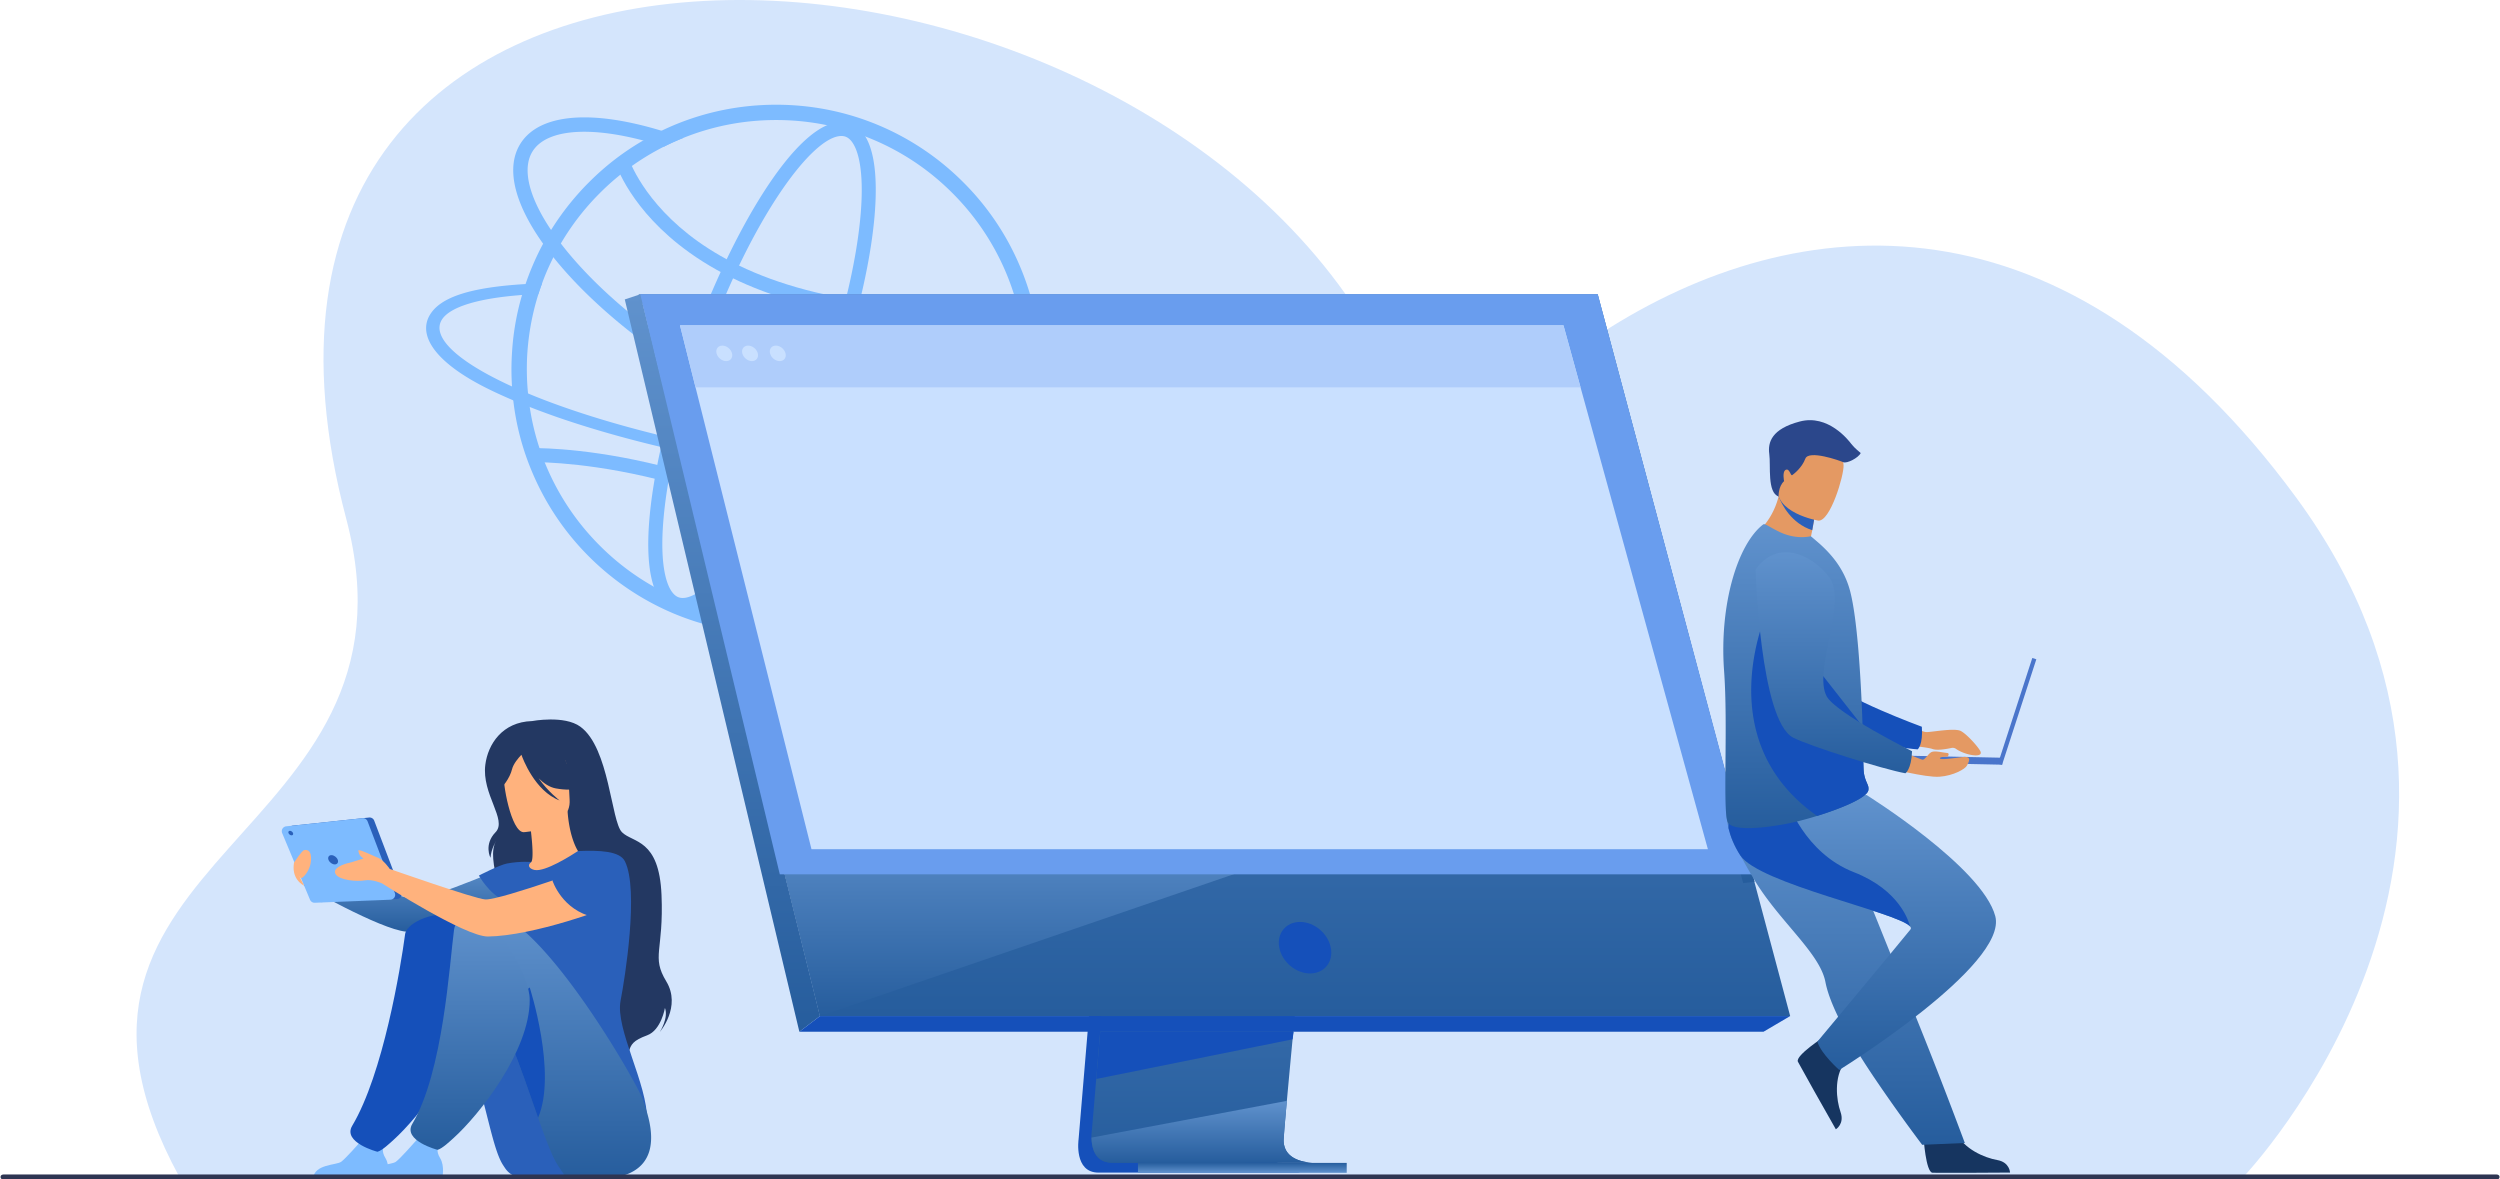 <svg width="585" height="276" viewBox="0 0 585 276" fill="none" xmlns="http://www.w3.org/2000/svg"><path d="M524.977 275.366s72.964-76.31 12.34-158.925c-53.791-73.302-116.507-68.29-162.519-38.546-19.597 12.67-8.662 70.234-56.753-4.355C252.46-28.177 39.555-35.158 81.007 121.34c20.058 75.732-80.293 78.485-38.968 154.188l482.938-.162Z" fill="#D4E5FC"/><path d="M121.411 201.547s-20.474 8.921-24.192 8.759c-3.716-.161-26.617-6.975-26.617-6.975l.582 3.938s17.675 10.165 23.853 10.741c6.084.568 26.884-5.46 28.892-6.734 2.009-1.269 3.319-8.44-2.518-9.729Z" fill="url(#a)"/><path d="M124.488 168.733s7.554-1.435 11.316 1.313c6.814 4.977 7.181 22.132 9.734 24.69 2.554 2.554 8.71 1.464 9.258 14.689.549 13.224-2.451 14.328 1.122 20.234 3.571 5.903-1.511 11.811-1.511 11.811s2.082-3.258 1.19-5.612c0 0-.867 5.19-4.164 6.408-3.296 1.217-3.786 2.109-4.313 3.894 0 0-28.134-14.417-28.165-24.643-.03-10.226-5.536-20.354-2.832-24.785 0 0-1.205 1.896-1.352 4.005 0 0-1.621-3.109 1.191-6.001 2.811-2.893-3.3-8.882-2.394-15.818.618-4.762 3.959-9.979 10.92-10.185Z" fill="#233862"/><path d="M118.923 211.291c1.798 1.247 4.054 2.275 6.883 2.929 10.61 2.452 14.676-6.515 16.202-12.673-1.447-.828-2.809-1.011-3.595-1.104a34.54 34.54 0 0 0-2.242-.184c-1.19-.914-2.966-4.647-3.36-10.447l-.5.135-8.362 2.288s.382 2.657.571 5.17c.144 1.967.169 3.846-.204 4.306-.651.142-1.043.235-1.043.235s0 .003-.005.008c-.108.184-2.535 4.174-4.345 9.337Z" fill="#FFB27D"/><path d="M122.538 194.733s11.245-.62 10.75-7.618c-.494-6.997.625-11.788-6.576-11.688-7.201.101-8.407 2.868-8.808 5.244-.402 2.376 1.697 14.042 4.634 14.062Z" fill="#FFB27D"/><path d="M117.96 176.757c1.585-2.229 2.93-1.861 3.711-1.281 5.898-3.816 10.211.892 10.211.892 1.112 4.967 4.938 7.583 4.938 7.583s-1.957 1.411-6.762.536c-1.468-.267-2.829-1.2-4.012-2.363 2.14 3.064 4.903 5.185 4.903 5.185-5.824-2.202-8.651-9.881-8.935-10.692-.642.664-1.898 2.1-2.214 3.439-.431 1.823-2.295 4.671-3.376 4.622 0-.002-.842-4.577 1.536-7.921Z" fill="#233862"/><path d="M145.215 234.153c1.016-5.19 4.325-25.932 1.016-32.606-1.188-2.398-5.856-2.614-10.976-2.403-1.592 1.029-7.664 4.916-10.157 4.431-.027-.005-.076-.017-.14-.032-1.173-.294-1.616-1.119-.637-1.829.003-.003-2.535-.245-5.685.347-1.778.336-6.576 2.817-6.576 2.817s2.415 4.365 5.979 5.871c-.605 5.418.294 7.809 5.915 20.323 4.749 10.579-.642 20.102-.642 20.102s27.962 22.48 28.117 11.034c.117-8.617-7.513-21.42-6.214-28.055Z" fill="#2A60BA"/><path d="M121.928 275.619a5.2 5.2 0 0 1-3.74-2.276c-.135-.2-.279-.418-.431-.651-3.182-4.818-4.421-19.573-11.581-35.293-1.744-3.826-8.002-4.514-9.71-8.842 0 0-4.2-14.023 8.042-14.437 12.242-.414 32.785 39.016 33.108 43.151.314 4.007 8.093 21.032-15.688 18.348Z" fill="#2A60BA"/><path d="M73.271 275.682h17.423s.651-2.78-.493-4.671c-1.011-1.673-.624-2.625.125-4.009-.788.323-1.81.617-2.934.553-.867-.049-1.786-.443-2.591-.911-.75.855-3.961 4.495-4.965 5.215-1.134.815-6.212.524-6.565 3.823Z" fill="#7DBBFF"/><path d="M143.378 206.985s2.268 20.631-12.441 24.954c-14.706 4.323-18.882-18.983-7.008-20.661 11.875-1.675 19.449-4.293 19.449-4.293Z" fill="#2A60BA"/><path d="M94.79 218.626c-1.047 7.865-5.145 32.692-12.373 44.804-2.33 3.905 5.87 6.094 5.915 6.082 1.1-.286 2.932-2.04 3.777-2.802 5.868-5.288 17.777-20.261 17.777-32.266 0-5.854.103-17.033-4.154-19.874-2.621-1.749-10.525.933-10.941 4.056Z" fill="#1550BA"/><path d="M132.316 275.298s-.647-.899-1.771-2.606c-1.34-2.031-2.822-6.023-4.622-11.142-1.891-5.374-4.132-11.988-6.934-18.868a172.802 172.802 0 0 0-2.76-6.42c-1.744-3.826-6.54-3.297-8.247-7.625 0 0-6.66-14.997 5.582-15.411 12.242-.414 35.503 40.121 36.838 44.044 1.467 4.299 8.605 22.145-18.086 18.028Z" fill="url(#b)"/><path d="M86.062 275.682h17.423s.651-2.78-.493-4.671c-1.011-1.673-.624-2.625.125-4.009-.789.323-1.81.617-2.934.553-.867-.049-1.786-.443-2.592-.911-.75.855-3.96 4.495-4.965 5.215-1.136.815-6.214.524-6.564 3.823Z" fill="#7DBBFF"/><path d="M125.923 261.549c-1.891-5.374-4.132-11.987-6.934-18.867.732-5.212 2.31-9.773 4.965-11.61 0 0 6.439 19.947 1.969 30.477Z" fill="#1550BA"/><path d="M106.238 217.618c-1.049 7.865-2.528 33.247-9.754 45.36-2.33 3.904 5.871 6.094 5.915 6.081 1.1-.286 2.932-2.04 3.777-2.802 5.869-5.288 17.778-20.261 17.778-32.265 0-5.854-6.871-16.563-11.125-19.404-2.623-1.752-6.175-.096-6.591 3.03Z" fill="url(#c)"/><path d="m68.522 193.195 17.844-1.896a1.152 1.152 0 0 1 1.198.735l6.383 16.776a1.153 1.153 0 0 1-1.032 1.56l-17.706.715c-.48.02-.924-.262-1.11-.705l-6.522-15.596a1.155 1.155 0 0 1 .945-1.589Z" fill="#2A60BA"/><path d="m66.972 193.357 17.843-1.896a1.15 1.15 0 0 1 1.198.735l6.383 16.775a1.153 1.153 0 0 1-1.031 1.561l-17.707.715a1.154 1.154 0 0 1-1.11-.706l-6.522-15.595a1.156 1.156 0 0 1 .946-1.589Z" fill="#7DBBFF"/><path d="M76.862 201.19c-.218-.598.09-1.086.691-1.086.598 0 1.261.485 1.48 1.086.217.597-.091 1.085-.691 1.085s-1.262-.488-1.48-1.085Zm-9.356-6.249c-.108-.293.044-.531.338-.531.294 0 .62.238.727.531.108.294-.044.532-.338.532-.294 0-.62-.238-.727-.532Z" fill="#2A60BA"/><path d="M142.011 201.547s-24.729 9.107-28.445 8.921c-2.403-.12-22.365-7.138-22.365-7.138s-1.482-2.278-3.091-2.753c0 0-2.84-1.3-3.65-1.545-.81-.243-.649.005-.406.771.127.4.578.787.987 1.102-1.365.375-2.712.882-3.339 1.005-1.056.203-4.056 1.175-3.165 2.635.892 1.46 5.029 1.786 6.815 1.46 1.785-.326 4.056.713 4.056.713s19.431 12.489 24.773 12.426c10.547-.123 28.342-6.597 30.35-7.868 2.006-1.269 3.316-8.44-2.52-9.729Zm-73.202.324s1.79-2.832 2.376-2.947c1.785-.353 1.785 1.999 1.406 3.515-.407 1.626-1.781 3.162-2.16 3.027-.38-.134-2.041-2.099-1.622-3.595Z" fill="#FFB27D"/><path d="M68.743 202.439s-.574 3.174 2.442 4.832l-2.442-4.832Z" fill="#FFB27D"/><path d="M129.269 206.039s2.212 7.003 9.807 8.595c0 0 12.544-3.865 6.298-12.411.002 0-6.173-4.587-16.105 3.816Z" fill="#2A60BA"/><path d="M123.28 86.434c0-.708.015-1.43.032-2.138a58.991 58.991 0 0 1 2.672-15.47c-1.32.046-2.593.124-3.821.203a60.167 60.167 0 0 0-2.326 13.08 64.74 64.74 0 0 0-.157 3.977v.346c0 1.337.046 2.672.125 3.992a86.26 86.26 0 0 0 3.757 1.636 51.68 51.68 0 0 1-.252-3.804c-.015-.612-.03-1.207-.03-1.822Zm115.398-24.102A61.464 61.464 0 0 0 225.41 42.65a61.938 61.938 0 0 0-19.684-13.286c-7.639-3.223-15.752-4.857-24.101-4.857-8.365 0-16.477 1.634-24.117 4.857-.911.392-1.825.801-2.704 1.228a58.595 58.595 0 0 0-4.291 2.28 60.901 60.901 0 0 0-12.688 9.778 49.939 49.939 0 0 0-2.327 2.452 62.19 62.19 0 0 0-6.54 8.71 64.938 64.938 0 0 0-1.871 3.223 60.245 60.245 0 0 0-2.53 5.298 57.162 57.162 0 0 0-1.573 4.135c-.299.85-.566 1.697-.818 2.562a60.168 60.168 0 0 0-2.327 13.08 64.74 64.74 0 0 0-.157 3.977v.346c0 1.337.047 2.672.125 3.992.064 1.085.174 2.17.299 3.255a60.58 60.58 0 0 0 4.448 16.854 61.715 61.715 0 0 0 13.268 19.701 62.136 62.136 0 0 0 19.684 13.268c7.639 3.223 15.754 4.857 24.116 4.857 8.348 0 16.46-1.636 24.102-4.857a62.098 62.098 0 0 0 19.683-13.268 61.719 61.719 0 0 0 13.019-19.118c.078-.188.173-.392.252-.58a55.26 55.26 0 0 0 .975-2.452c2.594-6.902 3.899-14.182 3.899-21.648-.002-8.364-1.636-16.479-4.874-24.104Zm-3.27 46.727c-.015.032-.015.046-.032.078a57.695 57.695 0 0 1-1.242 2.719c-2.829 5.864-6.618 11.179-11.272 15.833a57.89 57.89 0 0 1-18.537 12.499c-7.201 3.049-14.826 4.59-22.703 4.59-7.877 0-15.517-1.541-22.718-4.59a58.088 58.088 0 0 1-18.537-12.499 58.212 58.212 0 0 1-12.514-18.552 57.393 57.393 0 0 1-3.899-13.898 41.42 41.42 0 0 1-.392-3.176 51.68 51.68 0 0 1-.252-3.804c-.015-.613-.032-1.21-.032-1.825 0-.708.015-1.43.032-2.138a58.95 58.95 0 0 1 2.672-15.47c.267-.85.551-1.683.865-2.516a50.03 50.03 0 0 1 1.006-2.58 65.586 65.586 0 0 1 1.637-3.522c.551-1.1 1.131-2.17 1.744-3.223a58.5 58.5 0 0 1 5.88-8.286 59.142 59.142 0 0 1 2.847-3.113l.409-.41a58.373 58.373 0 0 1 15.029-10.88 53.598 53.598 0 0 1 3.505-1.618c.314-.143.644-.267.96-.392 6.903-2.783 14.229-4.199 21.758-4.199 7.877 0 15.502 1.541 22.703 4.59a57.916 57.916 0 0 1 18.537 12.5 58.175 58.175 0 0 1 12.514 18.551c3.035 7.184 4.576 14.826 4.576 22.703 0 7.848-1.526 15.458-4.544 22.628Z" fill="#7DBBFF"/><path d="m250.202 98.918-4.796-.11c1.541 1.996 1.886 3.836.929 5.394-.961 1.587-3.256 2.892-6.682 3.882-1.257.377-2.673.691-4.245.975-4.198.754-9.433 1.195-15.549 1.256-15.47.189-34.683-1.918-54.082-5.895-13.065-2.69-25.138-6.006-35.249-9.653a144.657 144.657 0 0 1-4.465-1.683c-.85-.33-1.683-.676-2.501-1.021a80.784 80.784 0 0 1-3.757-1.637 70.122 70.122 0 0 1-2.469-1.163c-11.147-5.44-16.239-10.692-13.962-14.417 1.84-3.018 8.537-5.063 18.787-5.817 1.227-.079 2.501-.157 3.821-.204.267-.85.551-1.682.865-2.515-1.338.032-2.626.095-3.868.157-12.923.771-19.84 3.044-22.355 7.164-2.925 4.796 1.068 11.23 13.851 17.489 1.761.864 3.647 1.714 5.629 2.562a174.3 174.3 0 0 0 3.853 1.555l1.839.708c1.509.566 3.049 1.131 4.639 1.683 9.937 3.443 21.508 6.557 33.926 9.119 17.374 3.554 34.635 5.66 49.397 6.005 2.17.064 4.277.064 6.319.047 5.298-.064 10.016-.377 14.055-.943a56.258 56.258 0 0 0 4.291-.74c6.305-1.305 10.454-3.348 12.105-6.052 1.151-1.869 1.009-3.946-.326-6.146Z" fill="#7DBBFF"/><path d="M223.737 97.385a5.755 5.755 0 0 1-.194.33c-1.896 3.011-6.135 4.566-12.085 4.564-2.846 0-6.087-.355-9.646-1.078-11.708-2.376-25.549-8.34-38.969-16.798-13.195-8.313-24.389-18.03-31.6-27.416-.124-.164-.249-.325-.372-.487a61.912 61.912 0 0 1-1.915-2.68c-5.259-7.808-6.841-14.429-4.321-18.426 1.896-3.01 6.136-4.563 12.085-4.563 2.846 0 6.087.355 9.648 1.077a73.8 73.8 0 0 1 4.137.965c1.602.417 3.231.897 4.892 1.436a57.862 57.862 0 0 1 4.47-2.019 103.079 103.079 0 0 0-5.068-1.692 83.473 83.473 0 0 0-7.762-1.987c-12.636-2.564-21.601-.79-25.246 4.99-3.466 5.501-1.577 13.78 5.303 23.435.35.493.715.99 1.093 1.49.421.56.857 1.119 1.308 1.68 7.46 9.325 18.581 18.865 31.557 27.04 13.758 8.67 27.999 14.795 40.097 17.249 3.779.767 7.228 1.147 10.307 1.147 7.215 0 12.384-2.082 14.938-6.136.422-.669.765-1.377 1.027-2.124h-3.684v.003Z" fill="#7DBBFF"/><path d="M159.757 143.206a6.156 6.156 0 0 1-2.102-.363c-10.625-3.853-5.712-35.285 4.304-62.902 9.263-25.542 24.231-51.4 34.918-51.4a6.15 6.15 0 0 1 2.101.362c6.05 2.195 6.42 13.021 5.663 21.719-1.011 11.622-4.55 26.247-9.966 41.184-9.264 25.542-24.232 51.4-34.918 51.4Zm37.122-111.383c-6.721 0-20.805 18.823-31.834 49.237-5.323 14.674-8.796 29.006-9.783 40.349-1.061 12.205 1.119 17.481 3.512 18.351.307.112.63.166.983.166 6.721 0 20.805-18.823 31.834-49.237 5.323-14.674 8.796-29.006 9.783-40.351 1.061-12.206-1.119-17.481-3.512-18.351a2.876 2.876 0 0 0-.983-.164Z" fill="#7DBBFF"/><path d="M223.132 75.177c-11.836 0-22.65-1.125-32.303-3.366-11.546-2.68-21.473-6.959-29.505-12.712-13.824-9.905-17.222-20.673-17.359-21.126l3.138-.958c.032.103 3.316 10.327 16.359 19.58 12.122 8.6 35.377 18.102 77.32 14.518l.279 3.27c-6.204.53-12.188.794-17.929.794Zm-11.64 64.438c-22.945-17.082-45.61-24.729-60.58-28.136-16.181-3.684-27.014-3.336-27.122-3.332l-.12-3.279c.456-.017 11.375-.368 27.969 3.412 15.28 3.478 38.407 11.282 61.813 28.704l-1.96 2.631Z" fill="#7DBBFF"/><path d="m263.157 138.547-10.77 128.068s-1.129 7.762 4.646 7.776c9.494.023 47.259 0 47.259 0s-7.145-1.616-7.06-5.251c.103-4.286 12.59-131.806 12.59-131.806l-46.665 1.213Z" fill="#1550BA"/><path d="M307.353 272.069c-1.866.005-37.936.118-47.182 0-4.029-.051-4.737-3.583-4.769-5.868a11.443 11.443 0 0 1 .122-1.906l.28-3.329.715-8.484.629-7.496.811-9.63.683-8.13 7.655-91.002 46.663-1.21s-5.259 53.367-8.98 92.212c-.416 4.328-.81 8.477-1.175 12.352a5778.985 5778.985 0 0 0-1.279 13.653c-.144 1.57-.279 3.03-.399 4.367-.475 5.24-.752 8.585-.757 9.22-.002.37.029.715.091 1.036.766 4.08 6.192 4.215 6.892 4.215Z" fill="url(#d)"/><path d="m149.837 68.857 26.235 105.384 3.591 14.432 12.22 49.085H418.9L373.861 68.857H149.837Z" fill="url(#e)"/><path d="m149.834 68.857-3.635 1.212 40.851 171.356 4.832-3.666-42.048-168.902Z" fill="url(#f)"/><path d="M187.05 241.425h225.619l6.231-3.667H191.883l-4.833 3.667Z" fill="#1550BA"/><path d="M266.281 274.44h48.851v-2.322h-48.851v2.322Z" fill="url(#g)"/><path d="M407.903 206.637 371.066 71.088H149.471v-2.231h224.39l36.714 137.478-2.672.302Z" fill="url(#h)"/><path d="m302.712 241.426-.252 1.773-45.941 9.281.63-7.496.301-3.558h45.262Z" fill="#1550BA"/><path d="M307.353 272.069c-1.866.005-37.936.118-47.182 0-4.029-.051-4.737-3.583-4.769-5.868l45.725-8.603c-.475 5.24-.752 8.585-.757 9.22-.002.37.03.715.091 1.036.766 4.081 6.192 4.215 6.892 4.215Z" fill="url(#i)"/><path d="m291.609 203.568-99.726 34.191-12.22-49.086 111.946 14.895Z" fill="url(#j)"/><path d="M149.834 68.857h224.027L410.21 204.6H182.474l-32.64-135.744Z" fill="#699DEE"/><path d="M311.409 221.761c-.646-3.328-3.87-6.028-7.198-6.028-3.329 0-5.504 2.7-4.857 6.028.646 3.329 3.87 6.028 7.198 6.028 3.329 0 5.507-2.699 4.857-6.028Z" fill="#1550BA"/><path d="M399.646 198.718H189.889l-23.757-94.629-1.82-7.258-1.555-6.19-3.642-14.514h206.734l4 14.515 1.707 6.19 2.002 7.257 26.088 94.629Z" fill="#C9E0FF"/><path d="M369.849 90.642H162.757l-3.642-14.515h206.734l4 14.515Z" fill="#AFCDFB"/><path d="M167.668 82.686c-.25-1.002.36-1.815 1.362-1.815 1.001 0 2.015.813 2.265 1.815s-.36 1.815-1.362 1.815c-1.001 0-2.015-.813-2.265-1.815Zm6.028 0c-.25-1.002.36-1.815 1.362-1.815 1.002 0 2.016.813 2.266 1.815.249 1.002-.361 1.815-1.362 1.815-1.002 0-2.016-.813-2.266-1.815Zm6.491 0c-.25-1.002.36-1.815 1.361-1.815 1.002 0 2.016.813 2.266 1.815s-.36 1.815-1.362 1.815c-.999 0-2.016-.813-2.265-1.815Z" fill="#C9E0FF"/><path d="M444.741 168.613s4.745 2.697 6.075 2.697c1.327 0 6.542-1.01 7.997-.265 1.452.742 4.085 3.73 4.578 4.708.886 1.756-3.574.979-5.683-.515a1.332 1.332 0 0 0-1.053-.218c-1.093.238-3.361.652-4.456.245-1.472-.546-9.234-1.151-9.234-1.151l1.776-5.501Z" fill="#E49963"/><path d="M450.105 266.066s.512 8.24 2.107 8.36c.213.014 8.085.014 8.085.014l10.052-.058s-.066-2.423-3.003-2.935c-2.939-.512-7.855-2.576-9.636-6.461-1.876-4.083-7.605 1.08-7.605 1.08Z" fill="#163560"/><path d="M408.637 131.862s4.919 34.963 13.065 38.093c4.02 1.546 21.783 5.048 27.037 5.399 0 0 1.285-1.044.972-5.296 0 0-18.61-6.831-21.253-10.547-3.934-5.531 2.442-22.591-2.494-27.783-4.935-5.193-13.253-7.424-17.327.134Z" fill="#1550BA"/><path d="M410.295 205.52c1.436 2.435 3.094 4.715 4.806 6.876 5.286 6.674 11.042 12.178 12.044 17.38.198 1.036.517 2.153.928 3.329.419 1.19.936 2.444 1.533 3.74 2.244 4.874 5.6 10.334 8.948 15.299a384.444 384.444 0 0 0 11.235 15.74l9.986-.427c-.399-1.001-4.754-12.849-10.581-27.327l-7.309-18.16c-.323-.806-.647-1.607-.967-2.403l-2.185-5.43c-5.47-13.594-9.83-24.42-9.83-24.42s-21.865-8.284-24.136-2.915c-1.871 4.426-.345 8.761 5.528 18.718Z" fill="url(#k)"/><path d="M426.981 242.525s-6.947 4.463-6.273 5.913c.09.193 3.929 7.069 3.929 7.069l4.95 8.747s2.082-1.237 1.097-4.054c-.985-2.815-1.58-8.115.943-11.564 2.655-3.625-4.646-6.111-4.646-6.111Z" fill="#163560"/><path d="M430.38 250.371s-4.34-3.829-5.107-6.638c0 0 17.888-21.432 21.768-26.235.179-.221.132-.463-.103-.728-2.929-3.302-35.474-10.018-39.729-16.636-1.467-2.28-2.297-4.446-2.748-6.337-.965-4.039-.201-6.826-.201-6.826l32.503-.94s27.064 16.851 30.128 28.339c3.061 11.492-36.511 36.001-36.511 36.001Z" fill="url(#l)"/><path d="M446.938 216.77c-2.929-3.302-35.474-10.018-39.729-16.636-1.467-2.281-2.297-4.446-2.748-6.337v-4.112l13.815-2.173s3.919 12.053 15.519 16.575c10.868 4.235 12.925 11.747 13.143 12.683Z" fill="#1550BA"/><path d="M427.867 129.658c-6.576 1.7-17.476-4.392-17.476-4.392s4.233-2.843 5.8-9.094c.081-.316.152-.637.216-.97.688-.147 1.986-.422 3.377-.715l5.022 4.499s-.116 1.869-.743 5.08a54.79 54.79 0 0 1-.377 1.803c2.697 1.67 4.181 3.789 4.181 3.789Z" fill="#E49963"/><path d="M403.43 156.915c.94 12.668-.297 31.932.771 35.268.921 2.878 11.429 1.168 15.623.206a77.033 77.033 0 0 0 5.373-1.465c5.416-1.678 11.319-4.071 11.951-5.849.024-.071.047-.137.059-.206a1.597 1.597 0 0 0-.012-.744c-.211-.907-1.024-1.886-1.12-4.13-.108-2.506-.09-5.455-.186-8.627-.005-.357-.01-.747-.049-1.102l-.002-.13c-.003-.068-.003-.134-.005-.203-.091-3.537-.277-7.258-.49-10.946a297.697 297.697 0 0 0-.475-6.81c-.473-5.675-1.11-10.72-1.953-13.91-1.376-5.2-4.413-8.592-7.176-11.078l-1.999-1.715c-2.231.488-4.867.164-7.252-.965-2.582-1.224-3.474-2.104-3.922-1.773-5.959 4.597-10.248 18.694-9.136 34.179Z" fill="url(#m)"/><path d="M425.197 190.927c5.416-1.678 11.319-4.071 11.951-5.849.024-.072.046-.138.059-.206a92.547 92.547 0 0 0-.013-.745c-.21-.906-1.023-1.886-1.119-4.129-.108-2.506-.091-5.455-.186-8.627-.005-.358-.01-.747-.049-1.102l-.002-.13c-.003-.069-.003-.135-.005-.204l-21.898-27.895c.003-.005-14.716 30.646 11.262 48.887Z" fill="#1550BA"/><path d="M424.808 118.989s-.115 1.868-.742 5.08c-4.904-1.585-7.128-6.016-7.872-7.895.08-.316.151-.637.215-.97.688-.147 1.987-.421 3.378-.715l5.021 4.5Z" fill="#2A60BA"/><path d="M425.467 121.82s-10.697-1.785-9.482-8.428c1.215-6.643.652-11.348 7.532-10.488 6.88.859 7.74 3.634 7.875 5.952.135 2.314-3.111 13.258-5.925 12.964Z" fill="#E49963"/><path d="m467.534 178.665.943.306 8.024-24.698-.943-.307-8.024 24.699Z" fill="#4A75CB"/><path d="m441.267 178.356 27.244.583.035-1.631-27.244-.583-.035 1.631Z" fill="#4A75CB"/><path d="M441.812 179.689s8.754 2.307 12.036 2.065c3.282-.243 6.013-1.803 6.425-2.619.413-.815 1.281-2.26-.953-1.993-2.234.267-5.286.742-5.382.313-.095-.429 1.823-.389 1.823-.389s.58-.843-.15-.872c-.73-.03-2.858-.608-3.647-.213-.788.394-1.521 1.854-2.096 1.793-.576-.062-7.327-3.04-7.327-3.04l-.729 4.955Z" fill="#E49963"/><path d="M410.807 133.298s1.034 35.291 8.786 39.303c3.824 1.979 21.092 7.419 26.277 8.347 0 0 1.394-.896 1.551-5.156 0 0-17.744-8.842-19.963-12.827-3.302-5.93 4.919-22.184.583-27.891-4.333-5.705-12.352-8.84-17.234-1.776Z" fill="url(#n)"/><path d="M416.194 116.174s-.123-2.28 1.283-3.586c0 0-.49-2.285.414-2.662.904-.377 1.092 1.545 1.506 1.244.414-.301 2.261-1.732 3.052-3.843.791-2.109 8.032.446 8.874.825.845.38 3.557-1.014 4.084-2.143 0 0-1.507-1.205-2.185-2.109-.679-.904-5.426-7.007-12.054-5.273-6.63 1.731-7.534 4.896-7.157 7.61.377 2.714-.534 9.026 2.183 9.937Z" fill="#2B478B"/><path d="M584.219 276H.799c-.366 0-.664-.224-.664-.499v-.171c0-.275.298-.499.664-.499h583.42c.365 0 .663.224.663.499v.171c0 .275-.298.499-.663.499Z" fill="#2E3552"/><defs><linearGradient id="a" x1="98.116" y1="201.547" x2="98.116" y2="218.047" gradientUnits="userSpaceOnUse"><stop stop-color="#6092CD"/><stop offset="1" stop-color="#265D9D"/></linearGradient><linearGradient id="b" x1="129.269" y1="213.223" x2="129.269" y2="275.91" gradientUnits="userSpaceOnUse"><stop stop-color="#6092CD"/><stop offset="1" stop-color="#265D9D"/></linearGradient><linearGradient id="c" x1="110.011" y1="213.875" x2="110.011" y2="269.059" gradientUnits="userSpaceOnUse"><stop stop-color="#6092CD"/><stop offset="1" stop-color="#265D9D"/></linearGradient><linearGradient id="d" x1="284.18" y1="135.014" x2="284.18" y2="272.123" gradientUnits="userSpaceOnUse"><stop stop-color="#6092CD"/><stop offset="1" stop-color="#265D9D"/></linearGradient><linearGradient id="e" x1="284.368" y1="68.857" x2="284.368" y2="237.758" gradientUnits="userSpaceOnUse"><stop stop-color="#6092CD"/><stop offset="1" stop-color="#265D9D"/></linearGradient><linearGradient id="f" x1="169.041" y1="68.857" x2="169.041" y2="241.425" gradientUnits="userSpaceOnUse"><stop stop-color="#6092CD"/><stop offset="1" stop-color="#265D9D"/></linearGradient><linearGradient id="g" x1="290.706" y1="274.44" x2="290.706" y2="272.118" gradientUnits="userSpaceOnUse"><stop stop-color="#6092CD"/><stop offset="1" stop-color="#265D9D"/></linearGradient><linearGradient id="h" x1="280.023" y1="68.857" x2="280.023" y2="206.637" gradientUnits="userSpaceOnUse"><stop stop-color="#6092CD"/><stop offset="1" stop-color="#265D9D"/></linearGradient><linearGradient id="i" x1="281.378" y1="257.598" x2="281.378" y2="272.123" gradientUnits="userSpaceOnUse"><stop stop-color="#6092CD"/><stop offset="1" stop-color="#265D9D"/></linearGradient><linearGradient id="j" x1="235.636" y1="188.673" x2="235.636" y2="237.759" gradientUnits="userSpaceOnUse"><stop stop-color="#6092CD"/><stop offset="1" stop-color="#265D9D"/></linearGradient><linearGradient id="k" x1="431.894" y1="184.992" x2="431.894" y2="267.884" gradientUnits="userSpaceOnUse"><stop stop-color="#6092CD"/><stop offset="1" stop-color="#265D9D"/></linearGradient><linearGradient id="l" x1="435.516" y1="186.031" x2="435.516" y2="250.371" gradientUnits="userSpaceOnUse"><stop stop-color="#6092CD"/><stop offset="1" stop-color="#265D9D"/></linearGradient><linearGradient id="m" x1="420.25" y1="122.666" x2="420.25" y2="193.777" gradientUnits="userSpaceOnUse"><stop stop-color="#6092CD"/><stop offset="1" stop-color="#265D9D"/></linearGradient><linearGradient id="n" x1="429.114" y1="129.227" x2="429.114" y2="180.948" gradientUnits="userSpaceOnUse"><stop stop-color="#6092CD"/><stop offset="1" stop-color="#265D9D"/></linearGradient></defs></svg>